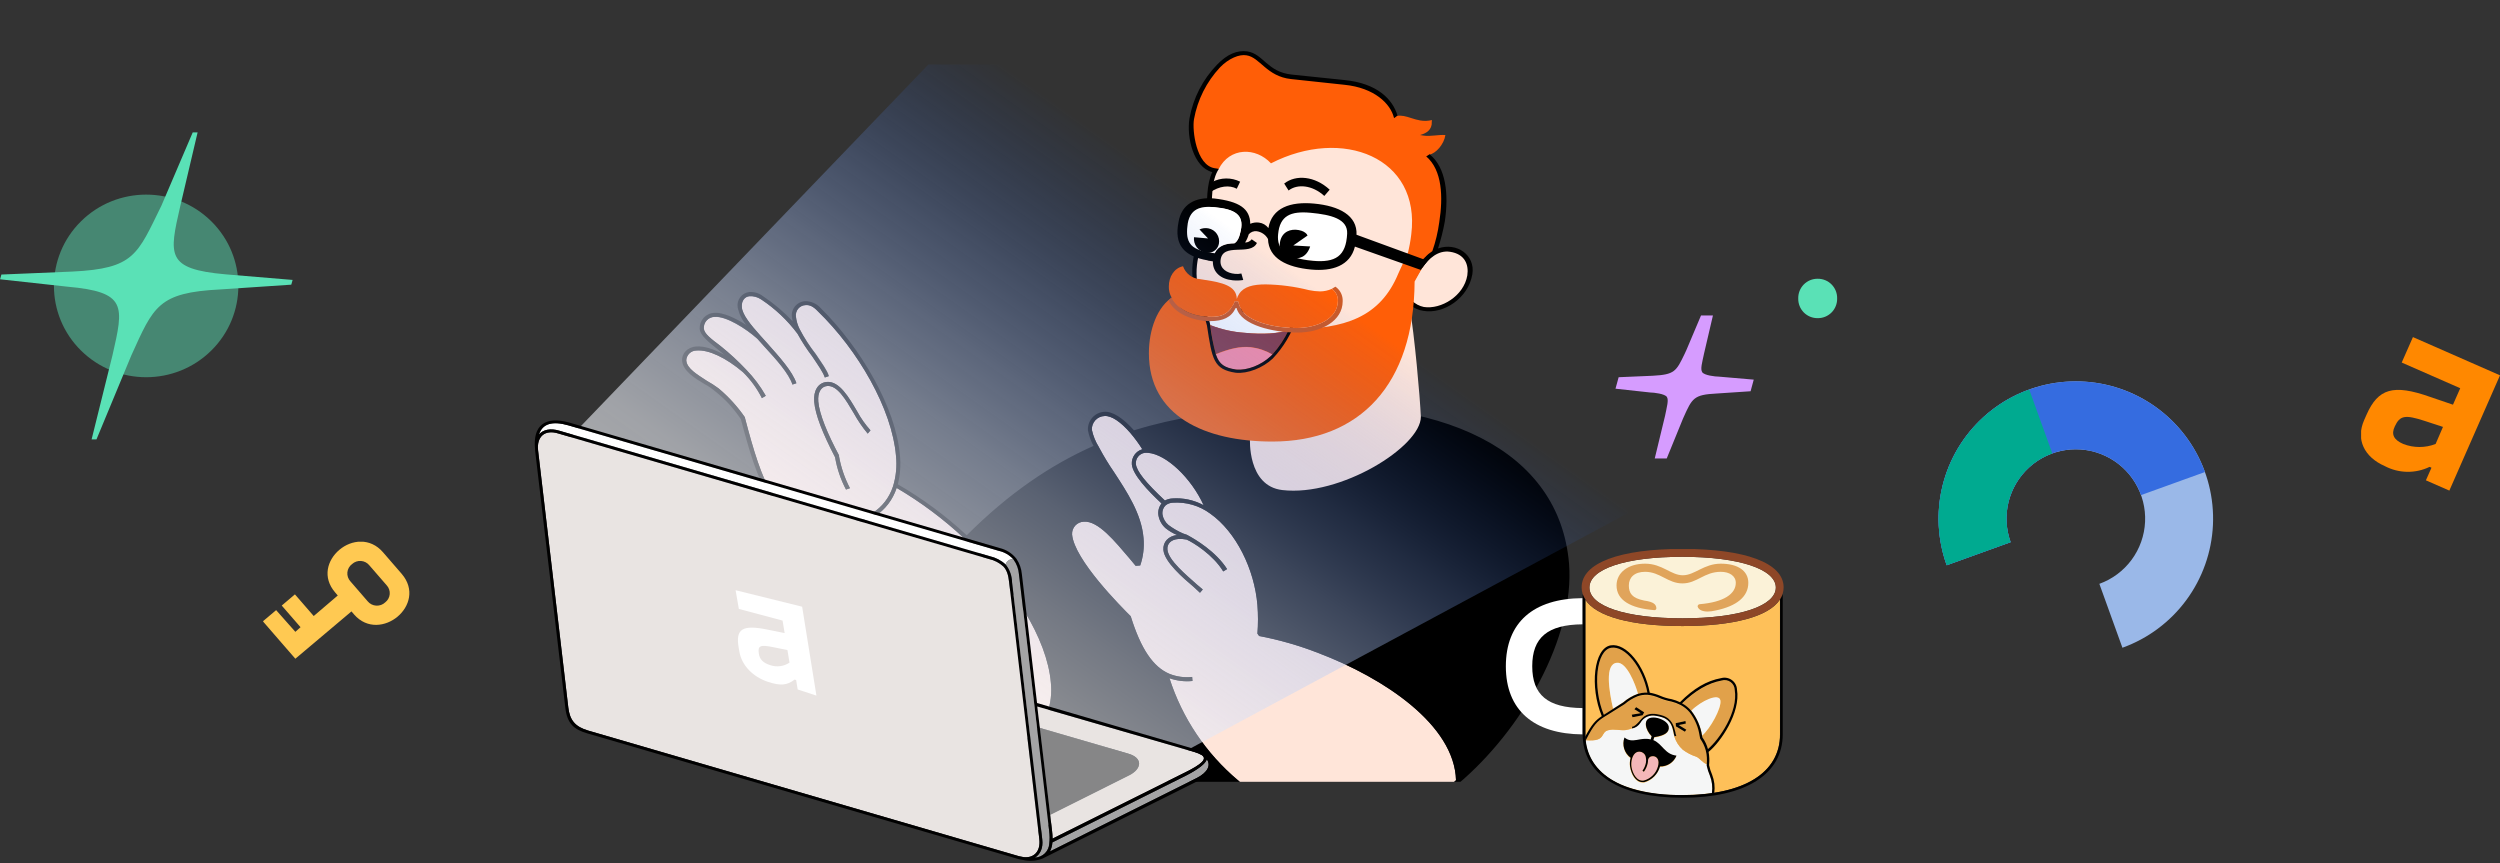 <svg width="582" height="201" viewBox="0 0 582 201" fill="none" xmlns="http://www.w3.org/2000/svg">
<rect x="0" y="0" width="582" height="201" fill="#333333" stroke="none"/>
<g clip-path="url(#clip0_204_4565)">
<g clip-path="url(#clip1_204_4565)">
<path d="M272.249 157.88C273.966 158.498 275.799 158.719 277.613 158.527L277.537 157.591C275.736 157.785 273.915 157.534 272.232 156.859C268.461 155.26 265.614 151.107 263.233 143.458C261.038 141.271 250.073 130.303 249.581 124.407C249.562 124.033 249.617 123.659 249.743 123.306C249.87 122.954 250.065 122.63 250.317 122.354C250.57 122.079 250.875 121.856 251.214 121.7C251.553 121.544 251.92 121.458 252.293 121.446C255.682 121.165 259.665 126.177 262.809 129.835L264.385 131.724L265.444 131.639C266.146 129.596 266.409 127.427 266.216 125.275C265.75 119.616 262.368 114.545 259.386 109.959C258.11 108.11 256.942 106.19 255.886 104.207L255.818 104.079C255.045 102.846 254.492 101.487 254.182 100.063C254.163 99.658 254.224 99.254 254.361 98.873C254.498 98.491 254.709 98.141 254.982 97.842C255.254 97.543 255.583 97.301 255.949 97.13C256.315 96.96 256.711 96.863 257.114 96.847C258.725 96.711 260.928 98.217 263.165 100.821C264.176 102.005 265.099 103.262 265.927 104.581C265.184 104.797 264.537 105.262 264.093 105.898C263.649 106.534 263.435 107.303 263.487 108.079C263.69 110.512 267.224 114.23 270.402 117.2C270.103 117.579 269.884 118.015 269.759 118.482C269.634 118.948 269.604 119.436 269.673 119.914C269.86 121.104 270.461 122.189 271.368 122.977C272.178 123.621 273.073 124.148 274.029 124.543C272.02 124.79 270.69 126.185 270.842 128.015C271.08 130.839 275.529 134.626 277.952 136.685L279.359 137.995L280.011 137.23L278.605 136.038C276.181 133.86 271.986 130.414 271.783 127.938C271.673 126.636 272.537 125.615 274.325 125.47C274.97 125.436 275.616 125.482 276.249 125.607C277.825 126.313 282.418 129.138 284.774 133.026L285.672 132.482C283.07 128.372 278.232 125.539 276.63 124.671L276.257 124.466C276.012 124.373 275.647 124.288 275.41 124.186C274.208 123.66 273.071 122.998 272.02 122.212C271.297 121.604 270.808 120.761 270.639 119.829C270.572 119.424 270.607 119.01 270.74 118.622C270.873 118.234 271.101 117.886 271.402 117.608C271.861 117.249 272.421 117.044 273.003 117.021C276.131 116.8 279.234 117.705 281.757 119.574C287.774 123.828 292.036 132.507 292.731 140.846C292.904 143.06 292.904 145.285 292.731 147.5L293.129 148.053C297.827 148.951 302.433 150.279 306.891 152.018C322.271 157.855 338.609 168.772 338.957 181.637C331.949 187.593 324.288 191.567 317.068 192.171C307.747 192.954 297.061 189.091 288.206 181.654C280.76 175.399 275.228 167.157 272.249 157.88Z" fill="#FFE5D9"/>
<path d="M264.428 107.976C264.389 107.373 264.576 106.777 264.952 106.304C265.328 105.832 265.867 105.518 266.461 105.424C266.743 105.395 267.027 105.395 267.309 105.424C271.546 105.807 277.308 111.261 280.206 117.617C277.965 116.401 275.425 115.855 272.885 116.043C272.292 116.078 271.714 116.24 271.19 116.519C266.75 112.375 264.563 109.678 264.428 107.976Z" fill="#FFE5D9"/>
<path d="M194.229 123.096C201.915 122.458 206.872 119.157 208.745 113.575C214.375 116.878 219.624 120.796 224.396 125.258C235.768 135.843 243.785 148.674 244.641 158.91C244.897 161.32 244.608 163.758 243.793 166.04C241.794 171.299 236.557 174.438 228.362 175.128C209.635 176.693 199.491 153.192 190.517 123.122C191.753 123.215 192.994 123.206 194.229 123.096Z" fill="#FFE5D9"/>
<path d="M192.491 88.917C195.423 88.67 197.635 92.525 199.567 95.809C200.419 97.385 201.454 98.853 202.652 100.182L202.008 100.948C200.784 99.481 199.703 97.9 198.779 96.226C196.847 92.95 194.915 89.666 192.568 89.861C191.161 89.981 190.322 91.35 190.5 93.478C190.746 96.43 192.661 101.016 195.33 106.02V106.258C195.794 108.839 196.652 111.333 197.872 113.652L196.949 113.967C195.708 111.614 194.85 109.078 194.407 106.453C191.449 100.761 189.797 96.507 189.551 93.554C189.314 90.959 190.458 89.079 192.491 88.917ZM159.782 83.931C159.934 85.82 162.324 87.164 164.553 88.645C165.506 89.178 166.424 89.775 167.298 90.431C169.632 92.386 171.69 94.65 173.416 97.162V97.281C177.425 112.597 180.687 121.182 190.288 122.152C191.582 122.271 192.884 122.271 194.178 122.152C201.44 121.548 206.118 118.519 207.872 113.269C208.595 110.955 208.834 108.516 208.575 106.105C207.677 95.247 199.796 81.531 190.407 72.461C189.373 71.355 188.509 70.955 187.568 71.031C187.238 71.041 186.913 71.121 186.615 71.266C186.317 71.41 186.053 71.615 185.84 71.869C185.626 72.123 185.468 72.419 185.376 72.738C185.284 73.056 185.26 73.391 185.305 73.72C185.421 74.718 185.707 75.688 186.153 76.588C187.238 78.653 188.509 80.616 189.949 82.45C191.305 84.475 192.636 86.271 192.983 87.555L192.059 87.87C191.72 86.705 190.517 85.028 189.17 83.003C187.884 81.315 186.723 79.535 185.695 77.677C183.321 74.539 180.426 71.837 177.137 69.687C176.347 69.166 175.411 68.912 174.467 68.964C173.298 69.057 172.552 70.079 172.671 71.516C172.815 73.218 174.704 75.575 177.009 78.162L178.704 80.042C181.45 83.139 184.45 86.449 185.382 89.223L184.467 89.538C183.619 86.985 180.797 83.786 177.933 80.697L176.315 78.885C173.628 76.503 169.052 73.601 166.366 73.78C166.019 73.779 165.675 73.85 165.357 73.988C165.038 74.125 164.75 74.327 164.512 74.581C164.274 74.834 164.09 75.134 163.972 75.462C163.853 75.789 163.803 76.138 163.824 76.486C163.917 77.668 165.442 78.843 167.713 80.553C169.846 82.262 171.856 84.118 173.73 86.109C175.488 87.922 177.008 89.952 178.255 92.15L177.357 92.695C176.23 90.451 174.741 88.41 172.95 86.654C169.035 83.301 164.968 81.353 162.154 81.599C161.53 81.597 160.929 81.839 160.48 82.274C160.03 82.71 159.768 83.304 159.748 83.931H159.782Z" fill="#FFE5D9"/>
<path d="M192.491 88.917C195.424 88.67 197.635 92.525 199.567 95.809C200.419 97.385 201.454 98.853 202.652 100.182L202.008 100.948C200.784 99.481 199.703 97.9 198.779 96.226C196.847 92.95 194.915 89.666 192.568 89.861C191.161 89.98 190.322 91.35 190.5 93.478C190.746 96.43 192.661 101.016 195.33 106.019V106.258C195.794 108.839 196.652 111.333 197.873 113.652L196.949 113.967C195.708 111.614 194.85 109.078 194.407 106.453C191.449 100.761 189.797 96.507 189.551 93.554C189.314 90.959 190.458 89.078 192.491 88.917Z" fill="black"/>
<path d="M162.154 81.599C164.968 81.361 169.035 83.301 172.984 86.636C174.774 88.391 176.261 90.433 177.382 92.678L178.289 92.133C177.04 89.936 175.519 87.906 173.764 86.092C171.89 84.101 169.879 82.245 167.747 80.536C165.476 78.834 163.951 77.651 163.858 76.468C163.837 76.121 163.887 75.772 164.006 75.445C164.124 75.117 164.308 74.817 164.546 74.564C164.784 74.31 165.072 74.108 165.39 73.971C165.709 73.833 166.053 73.762 166.4 73.763C169.078 73.541 173.662 76.443 176.348 78.868C176.874 79.472 177.425 80.076 177.967 80.68C180.823 83.769 183.695 86.968 184.5 89.521L185.416 89.206C184.484 86.432 181.484 83.122 178.738 80.025L177.043 78.145C174.747 75.592 172.806 73.218 172.713 71.499C172.594 70.087 173.332 69.074 174.51 68.947C175.453 68.895 176.389 69.149 177.179 69.67C180.443 71.844 183.31 74.567 185.653 77.719C186.675 79.567 187.827 81.338 189.102 83.02C190.449 85.045 191.644 86.722 191.992 87.887L192.907 87.572C192.568 86.296 191.212 84.501 189.881 82.467C188.449 80.625 187.189 78.654 186.119 76.579C185.672 75.68 185.386 74.71 185.272 73.712C185.226 73.383 185.25 73.048 185.342 72.729C185.434 72.41 185.592 72.114 185.806 71.861C186.019 71.607 186.283 71.401 186.581 71.257C186.879 71.113 187.204 71.033 187.534 71.023C188.475 70.946 189.331 71.346 190.373 72.452C199.771 81.531 207.652 95.213 208.592 106.104C208.847 108.516 208.608 110.954 207.889 113.269C206.135 118.519 201.449 121.548 194.195 122.152C192.901 122.271 191.599 122.271 190.305 122.152C180.704 121.182 177.442 112.58 173.433 97.281V97.162C171.703 94.654 169.645 92.39 167.315 90.431C166.428 89.772 165.497 89.175 164.527 88.644C162.282 87.164 159.917 85.82 159.765 83.931C159.785 83.307 160.045 82.715 160.49 82.28C160.936 81.845 161.533 81.601 162.154 81.599ZM190.509 123.131C191.747 123.232 192.991 123.232 194.229 123.131C201.915 122.492 206.872 119.182 208.745 113.609C214.373 116.912 219.621 120.827 224.396 125.283C235.768 135.868 243.785 148.708 244.641 158.944C244.897 161.354 244.608 163.792 243.793 166.074C241.793 171.333 236.557 174.472 228.362 175.162C209.626 176.693 199.483 153.192 190.509 123.122V123.131ZM272.249 157.889C273.966 158.506 275.8 158.727 277.613 158.536L277.537 157.591C275.736 157.792 273.914 157.543 272.232 156.868C268.461 155.268 265.614 151.116 263.233 143.466C261.038 141.28 250.073 130.312 249.581 124.415C249.562 124.041 249.617 123.667 249.743 123.315C249.87 122.962 250.065 122.639 250.318 122.363C250.57 122.087 250.875 121.865 251.214 121.709C251.553 121.553 251.92 121.466 252.293 121.454C255.682 121.173 259.665 126.185 262.809 129.844L264.385 131.733L265.445 131.639C266.147 129.599 266.41 127.433 266.216 125.283C265.75 119.616 262.368 114.554 259.386 109.967C258.11 108.119 256.942 106.198 255.886 104.216L255.826 104.088C255.047 102.858 254.493 101.498 254.191 100.072C254.169 99.667 254.228 99.262 254.364 98.88C254.5 98.499 254.71 98.148 254.982 97.849C255.254 97.549 255.583 97.307 255.949 97.137C256.315 96.966 256.711 96.871 257.115 96.855C258.725 96.719 260.928 98.225 263.165 100.821C264.177 102.007 265.1 103.267 265.928 104.59C265.186 104.805 264.54 105.269 264.096 105.903C263.652 106.537 263.437 107.305 263.487 108.078C263.69 110.512 267.224 114.239 270.402 117.208C270.104 117.586 269.885 118.021 269.76 118.486C269.635 118.951 269.605 119.437 269.673 119.914C269.859 121.107 270.459 122.195 271.368 122.986C272.175 123.63 273.068 124.157 274.02 124.551C272.012 124.79 270.681 126.185 270.834 128.015C271.071 130.848 275.529 134.634 277.944 136.693L279.35 137.995L280.003 137.23L278.596 136.047C276.173 133.869 271.978 130.423 271.775 127.946C271.664 126.645 272.529 125.624 274.317 125.479C274.961 125.444 275.607 125.49 276.24 125.615C277.817 126.321 282.41 129.146 284.765 133.035L285.664 132.482C283.062 128.38 278.223 125.547 276.622 124.679L276.249 124.483C276.003 124.381 275.639 124.296 275.402 124.194C274.198 123.672 273.061 123.01 272.012 122.22C271.289 121.616 270.8 120.775 270.631 119.846C270.566 119.44 270.601 119.024 270.734 118.636C270.867 118.247 271.094 117.897 271.393 117.617C271.855 117.261 272.414 117.056 272.995 117.03C276.125 116.81 279.231 117.714 281.757 119.582C287.765 123.837 292.036 132.516 292.722 140.854C292.896 143.069 292.896 145.294 292.722 147.508L293.121 148.07C297.822 148.958 302.432 150.279 306.891 152.018C322.271 157.863 338.609 168.78 338.957 181.645C331.949 187.601 324.288 191.567 317.068 192.171C307.747 192.953 297.061 189.09 288.206 181.654C280.76 175.399 275.228 167.157 272.249 157.88V157.889ZM264.428 107.976C264.389 107.373 264.576 106.777 264.952 106.304C265.328 105.832 265.866 105.518 266.461 105.424C266.743 105.395 267.027 105.395 267.309 105.424C271.546 105.807 277.308 111.261 280.206 117.617C277.965 116.401 275.425 115.855 272.885 116.043C272.293 116.081 271.715 116.243 271.19 116.519C266.75 112.375 264.563 109.678 264.428 107.976ZM158.799 84.007C159.002 86.373 161.739 88.04 163.985 89.393C164.924 89.9 165.807 90.505 166.62 91.197C168.896 93.007 170.872 95.166 172.476 97.596C176.391 112.563 179.823 121.641 189.466 123.003C198.466 153.286 208.906 177.697 228.447 176.064C236.989 175.357 242.548 171.996 244.683 166.398L272.588 182.198H287.511C296.68 189.984 307.637 193.915 317.17 193.115C324.475 192.503 332.195 188.546 339.279 182.624C354.43 169.946 366.616 148.291 365.277 131.248C363.108 105.058 336.304 91.384 294.358 94.89C283.587 95.792 273.546 97.204 263.987 100.182C261.487 97.34 258.953 95.707 257.055 95.868C255.994 95.936 255.002 96.421 254.293 97.217C253.585 98.013 253.216 99.056 253.267 100.123C253.498 101.413 253.936 102.657 254.564 103.807C244.564 108.266 234.946 114.749 225.057 124.611C220.17 120.066 214.789 116.087 209.016 112.75C209.569 110.558 209.735 108.286 209.507 106.036C208.592 94.975 200.457 81.021 191.042 71.712C190.594 71.21 190.046 70.808 189.432 70.532C188.819 70.256 188.155 70.113 187.483 70.112C187.029 70.13 186.584 70.242 186.175 70.442C185.766 70.642 185.403 70.925 185.109 71.273C184.815 71.621 184.597 72.026 184.467 72.464C184.337 72.901 184.3 73.361 184.356 73.814C184.389 74.137 184.443 74.459 184.517 74.775C182.426 72.567 180.095 70.6 177.569 68.913C176.659 68.222 175.528 67.892 174.391 67.985C173.982 68.037 173.587 68.171 173.23 68.379C172.874 68.587 172.562 68.864 172.314 69.195C172.066 69.526 171.886 69.903 171.786 70.305C171.686 70.706 171.667 71.124 171.73 71.533C172.032 73.05 172.714 74.465 173.713 75.643C171.171 74.018 168.239 72.665 166.273 72.827C165.806 72.847 165.349 72.96 164.926 73.159C164.503 73.358 164.123 73.638 163.808 73.984C163.493 74.33 163.25 74.735 163.091 75.176C162.932 75.617 162.862 76.085 162.883 76.553C163.01 78.085 164.908 79.591 167.061 81.31C167.595 81.735 168.12 82.161 168.654 82.612C166.188 81.25 163.866 80.51 162.044 80.663C160.078 80.816 158.655 82.237 158.799 84.007Z" fill="black"/>
<path d="M330.779 97.026C330.779 103.986 312.018 115.668 298.519 114.086C290.341 113.124 290.994 102.105 290.994 102.105L328.118 71.031C329.339 78.357 330.559 92.252 330.779 97.026Z" fill="#FFE5D9"/>
<path d="M278.079 65.262C277.605 60.77 279.054 55.23 280.96 51.376C281.808 36.222 286.18 35.328 288.223 34.911C289.617 34.656 291.052 34.756 292.398 35.202C293.744 35.648 294.957 36.426 295.926 37.464C298.627 36.047 301.51 35.01 304.493 34.384C316.221 32.002 326.991 36.937 329.068 46.951C329.531 49.351 329.531 51.818 329.068 54.218C327.186 66.343 322.06 73.652 312.213 76.8C293.477 82.816 286.799 71.099 278.079 65.262Z" fill="#FFE5D9"/>
<path d="M334.372 58.983C335.362 58.43 336.502 58.206 337.626 58.344C338.299 58.418 338.949 58.631 339.535 58.969C340.122 59.307 340.633 59.764 341.035 60.309C341.438 60.855 341.724 61.478 341.875 62.14C342.026 62.802 342.04 63.489 341.914 64.156C341.143 68.972 335.482 72.333 331.457 71.686C330.379 71.45 329.406 70.868 328.686 70.027C328.686 69.814 328.763 69.593 328.796 69.38C328.983 68.172 329 66.904 329.101 65.509L331.034 62.395C332.313 60.787 333.271 59.578 334.372 58.983Z" fill="#FFE5D9"/>
<path d="M335.381 51.589C335.14 53.986 334.549 56.334 333.627 58.558C333.019 58.883 332.465 59.299 331.983 59.791L327.695 59.136C328.079 57.64 328.362 56.119 328.542 54.584C330.805 36.639 312.509 29.475 295.883 38.026C292.367 34.231 286.274 34.239 283.706 39.362L282.511 39.592C278.325 38.919 277.113 30.623 277.545 27.934C278.32 23.3 280.402 18.986 283.545 15.503C285.528 13.418 288.46 12.219 290.18 12.5C293.282 12.993 294.824 17.341 300.502 17.962L313.526 19.417C320.526 20.192 323.89 23.952 324.695 27.373L325.085 26.948C325.65 26.893 326.22 26.913 326.78 27.007C327.873 27.186 329.237 27.815 330.618 28.037C331.524 28.204 332.455 28.172 333.347 27.943C333.279 28.343 333.347 28.59 333.296 28.99C333.017 30.691 331.474 31.168 330.601 31.44L331.406 31.568C333.017 31.823 334.864 31.304 336.491 31.44C336.135 33.678 334.271 35.694 332.754 36.009L332.313 36.503C336.948 39.906 335.771 45.803 335.381 51.589Z" fill="#FF5E07"/>
<path d="M298.959 42.731L299.985 44.348C302.01 42.757 305.518 43.063 308.298 45.616L309.552 44.161C306.12 40.987 301.696 40.578 298.959 42.731Z" fill="black"/>
<path d="M282.181 42.374C282.113 42.587 282.045 42.833 281.977 43.123C281.91 43.412 281.85 43.633 281.808 43.888C281.766 44.144 281.732 44.501 281.706 44.79C283.816 43.293 286.231 43.012 287.918 43.939L288.706 42.297C287.69 41.791 286.568 41.534 285.434 41.547C284.3 41.56 283.185 41.844 282.181 42.374Z" fill="black"/>
<path d="M331.466 71.465C335.474 72.086 340.787 68.913 341.592 64.105C341.965 61.595 341.016 59.136 337.584 58.617C334.83 58.183 332.584 60.183 331.042 62.378L330.245 61.765C331.063 60.445 332.156 59.319 333.449 58.464C334.211 56.278 334.751 54.02 335.059 51.725C335.965 45.905 335.788 39.642 332.025 36.409L332.813 35.916C336.66 39.004 337.287 45.275 336.355 51.555C335.968 53.684 335.439 55.785 334.771 57.843C339.109 56.303 343.507 59.383 342.762 63.85C341.813 69.457 336.033 73.21 331.322 72.359C330.267 72.209 329.272 71.777 328.441 71.108L328.644 69.959C329.422 70.722 330.401 71.244 331.466 71.465Z" fill="black"/>
<path d="M282.215 40.068C277.825 38.953 276.181 31.916 276.918 27.517C277.777 22.815 280.01 18.476 283.333 15.052C285.706 12.576 288.07 11.649 290.35 11.963C294.121 12.525 294.994 16.771 300.764 17.366L313.001 18.634C320.687 19.391 324.237 23.161 325.339 26.913L324.534 27.5C323.737 24.097 319.907 20.438 313.001 19.74L300.536 18.404C294.866 17.783 293.333 13.359 290.206 12.882C288.511 12.567 286.028 13.614 284.02 15.682C280.885 19.034 278.781 23.223 277.961 27.747C277.503 30.385 278.503 38.468 282.749 39.157L283.715 39.31V39.37C282.02 41.923 282.071 46.084 282.113 51.112C280.418 55.213 277.876 60.225 278.723 65.73L277.749 65.484C276.842 60.08 279.317 54.669 281.003 51.019C280.927 46.713 280.893 42.884 282.215 40.068Z" fill="black"/>
<path d="M331.203 62.14L329.322 65.543C329.186 89.436 316.611 102.795 296.188 102.795C280.435 102.795 267.461 96.838 267.461 82.22C267.461 76.885 269.343 71.287 273.232 69.006C275.054 76.034 290.612 76.622 300.595 76.622C312.984 76.622 321.348 73.89 325.559 63.603L327.661 59.017L332.296 58.336L331.203 62.14Z" fill="#FF5E07"/>
<path d="M298.62 74.384C299.415 74.463 300.215 74.463 301.01 74.384C300.745 75.104 300.448 75.819 300.12 76.528L300.027 76.724C297.909 77.694 293.807 77.855 289.858 77.498C287.072 77.319 284.331 76.707 281.732 75.686V75.532C281.436 74.316 280.925 73.163 280.223 72.129C281.697 71.73 283.235 71.629 284.748 71.831C285.596 71.908 286.443 71.448 287.375 71.491C287.505 71.479 287.635 71.479 287.765 71.491C287.833 71.507 287.899 71.533 287.96 71.567C288.469 71.823 288.96 72.546 289.528 72.682C292.516 73.46 295.554 74.028 298.62 74.384Z" fill="white"/>
<path d="M300.027 76.749C299.05 78.845 297.765 80.781 296.214 82.493C294.651 81.585 292.921 81.006 291.129 80.791C288.587 80.561 286.121 81.191 283.037 82.407C282.451 80.197 282.023 77.948 281.757 75.677C284.357 76.695 287.098 77.304 289.884 77.481C293.807 77.889 297.909 77.728 300.027 76.749Z" fill="#873C49"/>
<path d="M291.138 80.834C292.93 81.049 294.66 81.628 296.222 82.535L296.078 82.688L295.815 82.944C293.629 85.011 290.358 86.296 287.808 86.058C285.07 85.666 283.876 84.867 283.113 82.654C283.113 82.595 283.071 82.535 283.054 82.476C286.13 81.233 288.63 80.604 291.138 80.834Z" fill="#FE8EA5"/>
<path d="M279.486 71.542C281.203 70.978 283.026 70.815 284.816 71.066C285.663 71.151 286.511 71.278 287.358 71.448C286.426 71.448 285.545 71.874 284.731 71.797C283.218 71.595 281.68 71.696 280.206 72.095C280.906 73.131 281.417 74.283 281.715 75.499V75.643C281.994 77.941 282.439 80.216 283.045 82.45C283.045 82.51 283.045 82.569 283.104 82.629C283.867 84.824 285.062 85.615 287.799 86.032C290.341 86.271 293.621 84.986 295.807 82.918L296.07 82.663L296.214 82.51C297.765 80.798 299.05 78.862 300.027 76.766C300.063 76.704 300.094 76.638 300.12 76.571C300.441 75.872 300.724 75.156 300.968 74.427C300.176 74.507 299.378 74.507 298.586 74.427C295.52 74.071 292.482 73.502 289.494 72.725C288.926 72.589 288.435 71.874 287.926 71.61C288.485 71.729 289.062 71.857 289.663 72.001C292.617 72.778 295.621 73.347 298.654 73.703C299.563 73.847 300.491 73.823 301.391 73.635L301.874 74.103C300.724 77.595 298.823 80.79 296.307 83.463C293.951 85.675 290.434 87.037 287.706 86.781C282.486 86.007 282.181 83.65 280.986 75.813C280.716 74.485 280.135 73.239 279.291 72.18L279.486 71.542Z" fill="black"/>
<path d="M305.069 49.487C309.976 49.938 313.772 50.95 313.619 54.337C313.374 59.621 310.882 61.144 305.654 60.676C299.298 60.089 297.18 58.047 297.544 54.465C297.951 50.117 300.485 49.061 305.069 49.487Z" fill="white"/>
<path d="M280.698 58.626C276.707 57.885 275.927 55.826 276.529 51.963C277.139 48.849 279.173 47.938 282.706 48.262C287.613 48.721 289.596 50.083 288.867 53.631C288.562 55.154 288.147 56.184 287.367 56.66C285.265 56.66 283.579 57.273 282.774 58.966L280.698 58.626ZM305.654 60.719C299.298 60.132 297.18 58.09 297.544 54.507C297.943 50.193 300.485 49.104 305.069 49.53C309.976 49.981 313.772 50.993 313.619 54.38C313.374 59.664 310.882 61.187 305.654 60.719ZM281.164 60.659L282.359 60.846C282.291 63.348 284.164 64.99 286.986 65.254C287.799 65.333 288.619 65.31 289.426 65.186L288.994 63.671C288.513 63.776 288.018 63.805 287.528 63.756C285.596 63.578 283.986 62.548 284.138 60.642C284.545 56.252 291.112 59.74 292.612 56.558L291.392 55.707C291.213 55.944 290.981 56.136 290.715 56.266C290.448 56.396 290.155 56.461 289.858 56.456C290.231 55.865 290.517 55.223 290.706 54.55C290.931 54.288 291.216 54.086 291.536 53.96C291.856 53.834 292.203 53.788 292.545 53.827C293.096 53.9 293.622 54.102 294.081 54.417C294.541 54.731 294.92 55.15 295.188 55.639C295.341 60.208 299.629 62.233 305.256 62.752C310.086 63.203 314.323 61.901 315.424 57.409L330.754 62.837L332.322 60.702L315.797 54.652C316.009 50.176 311.772 47.938 305.917 47.394C300.408 46.883 296.112 48.355 295.282 53.095C295.021 52.744 294.692 52.449 294.315 52.23C293.938 52.011 293.52 51.87 293.087 51.819C292.399 51.727 291.699 51.824 291.062 52.099C290.994 48.611 288.613 46.892 282.655 46.203C278.232 45.794 275.029 47.573 274.359 51.708C273.308 56.924 275.537 59.655 281.164 60.617V60.659Z" fill="black"/>
<path d="M282.715 48.219C287.613 48.679 289.604 50.04 288.867 53.588C288.562 55.111 288.146 56.141 287.367 56.617C285.265 56.617 283.579 57.23 282.774 58.923L280.698 58.583C276.706 57.843 275.927 55.783 276.529 51.921C277.139 48.806 279.172 47.896 282.715 48.219Z" fill="white"/>
<path d="M280.621 58.821C279.809 58.666 279.085 58.209 278.592 57.543C278.099 56.876 277.874 56.048 277.961 55.222L281.232 55.511L279.24 53.418C279.888 53.115 280.615 53.026 281.316 53.163C281.714 53.236 282.093 53.388 282.431 53.61C282.77 53.832 283.061 54.119 283.288 54.454C283.515 54.79 283.673 55.168 283.754 55.565C283.834 55.963 283.835 56.373 283.757 56.771C283.687 57.113 283.551 57.438 283.355 57.728C283.159 58.017 282.908 58.264 282.616 58.455C282.325 58.645 281.998 58.776 281.656 58.839C281.313 58.902 280.962 58.896 280.621 58.821Z" fill="black"/>
<path d="M304.4 54.831L301.078 57.145L305.01 57.375C304.162 59.927 302.391 60.395 300.536 60.046C300.119 59.982 299.72 59.832 299.363 59.607C299.006 59.381 298.699 59.085 298.461 58.736C298.223 58.386 298.058 57.992 297.978 57.576C297.897 57.161 297.903 56.733 297.993 56.32C298.459 53.852 300.536 53.214 302.357 53.563C302.58 53.598 302.798 53.655 303.01 53.733C303.316 53.83 303.603 53.98 303.857 54.175C304.1 54.334 304.288 54.562 304.4 54.831Z" fill="black"/>
<path d="M272.749 69.27C274.181 72.197 277.935 73.763 281.96 73.763C284.291 73.763 285.655 73.176 286.824 71.423C287.088 71.015 287.304 70.578 287.469 70.121L288.248 70.181C288.374 70.748 288.571 71.296 288.833 71.814C290.392 74.937 296.807 76.367 301.739 76.367C306.535 76.367 311.459 74.282 311.459 69.985C311.476 69.445 311.354 68.91 311.105 68.431C310.855 67.953 310.487 67.547 310.035 67.254L310.882 66.734C311.432 67.109 311.876 67.618 312.173 68.214C312.469 68.81 312.609 69.472 312.577 70.138C312.577 74.69 307.645 77.421 302.069 77.421C296.493 77.421 288.909 75.72 287.867 71.695H287.672C286.638 73.907 284.689 74.758 281.74 74.758C277.85 74.758 273.503 73.116 272.012 69.925L272.275 69.696L272.749 69.27Z" fill="#CC5A27"/>
<path d="M311.459 69.985C311.459 74.281 306.535 76.366 301.739 76.366C296.807 76.366 290.392 74.937 288.833 71.814C288.571 71.296 288.374 70.747 288.248 70.18L287.469 70.121C287.308 70.579 287.091 71.017 286.825 71.423C285.655 73.175 284.282 73.763 281.96 73.763C277.935 73.763 274.181 72.197 272.749 69.27C272.295 68.48 272.072 67.578 272.105 66.666C272.105 64.454 273.334 62.412 275.41 61.978C275.695 62.805 276.215 63.529 276.907 64.062C277.598 64.594 278.43 64.911 279.3 64.973C283.003 65.543 286.85 66.019 287.731 68.462C287.863 68.824 287.929 69.207 287.926 69.593C288.047 69.177 288.23 68.781 288.469 68.419C289.57 66.717 291.748 66.207 294.604 66.207C298.016 66.259 301.412 66.707 304.722 67.543C305.572 67.721 306.438 67.821 307.306 67.84C308.246 67.835 309.175 67.635 310.035 67.253C310.487 67.547 310.855 67.952 311.105 68.431C311.354 68.909 311.476 69.445 311.459 69.985Z" fill="#FF5E07"/>
<path d="M332.237 60.234L331.195 61.025L330.889 60.761L331.889 59.757L332.237 60.234Z" fill="black"/>
</g>
</g>
<path style="mix-blend-mode:overlay" opacity="0.61" d="M379 119.437V15H216.142L128 106.723L226.539 186.238L236.545 196.057L379 119.437Z" fill="url(#paint0_linear_204_4565)"/>
<g clip-path="url(#clip2_204_4565)">
<path d="M130.012 100.928L230.256 130.144C231.493 130.42 232.634 131.009 233.566 131.85C234.37 132.684 234.747 133.824 234.924 135.538L241.961 195.416C242.259 198.177 240.74 199.797 238.314 199.545C237.969 199.49 237.599 199.411 237.214 199.325L136.961 170.086C133.828 169.174 132.639 167.593 132.302 164.683L125.264 104.829C124.919 101.597 126.879 99.93 130.012 100.928Z" fill="#E9E4E2"/>
<path d="M234.096 131.402C233.068 130.455 231.801 129.793 230.425 129.483L130.181 100.26C128.132 99.639 126.437 100.008 125.465 101.157C126.269 98.64 128.558 97.94 132.302 99.018L232.546 128.241C233.821 128.526 234.974 129.191 235.848 130.144C235.454 130.129 235.066 130.245 234.747 130.473C234.429 130.702 234.2 131.029 234.096 131.402Z" fill="white"/>
<path d="M242.636 195.416L235.599 135.562C235.58 134.122 235.099 132.725 234.225 131.567L234.088 131.418C234.195 131.045 234.426 130.718 234.745 130.49C235.064 130.262 235.453 130.145 235.848 130.159L235.952 130.285C236.675 131.277 237.109 132.444 237.205 133.659L240.724 163.543L244.251 193.49C244.375 194.448 244.375 195.417 244.251 196.376C244.214 197.234 243.849 198.047 243.228 198.654C242.608 199.261 241.777 199.618 240.901 199.655C242.186 198.892 242.877 197.398 242.636 195.416Z" fill="#A4A4A5"/>
<path d="M275.799 179.877L245.038 195.22C245.037 194.644 244.999 194.069 244.926 193.497L244.484 189.683L262.905 180.474C265.878 178.98 266.119 176.409 262.568 175.418L242.106 169.464L241.512 164.486L278.089 175.079C278.7 175.253 279.285 175.501 279.832 175.819C281.053 176.7 279.784 177.895 275.799 179.877Z" fill="#E9E4E2"/>
<path d="M262.905 180.475L244.484 189.691L242.074 169.457L262.536 175.41C266.127 176.393 265.878 178.965 262.905 180.475Z" fill="#868687"/>
<path d="M276.129 180.537C279.005 179.051 280.628 177.801 280.949 176.763C281.945 178.115 281.19 179.806 278.595 181.127L244.436 198.208C244.761 197.551 244.952 196.838 244.998 196.109L276.129 180.537Z" fill="#A4A4A5"/>
<path d="M130.012 100.928L230.256 130.144C231.493 130.421 232.634 131.009 233.566 131.85C234.37 132.684 234.747 133.824 234.924 135.539L241.962 195.416C242.259 198.169 240.74 199.789 238.314 199.537C237.969 199.482 237.599 199.403 237.214 199.317L136.97 170.086C133.828 169.174 132.639 167.593 132.302 164.683L125.265 104.829C124.919 101.597 126.879 99.93 130.012 100.928ZM240.933 199.663C242.186 198.877 242.877 197.398 242.636 195.408L235.607 135.546C235.585 134.106 235.102 132.708 234.225 131.551C234.185 131.504 234.137 131.457 234.097 131.402C233.068 130.455 231.801 129.792 230.425 129.483L130.181 100.26C128.125 99.647 126.437 100.008 125.465 101.156C126.269 98.64 128.558 97.94 132.302 99.017L232.546 128.241C233.82 128.528 234.973 129.192 235.848 130.144L235.952 130.27C236.675 131.262 237.109 132.428 237.206 133.643L240.724 163.527L244.251 193.474C244.384 194.431 244.398 195.4 244.291 196.36C244.258 197.223 243.894 198.042 243.271 198.654C242.649 199.266 241.814 199.626 240.933 199.663ZM244.436 198.208C244.761 197.551 244.952 196.838 244.998 196.108L276.129 180.537C279.005 179.051 280.628 177.801 280.949 176.763C281.945 178.115 281.19 179.806 278.595 181.127L244.436 198.208ZM275.767 179.877L245.038 195.228C245.037 194.649 245 194.071 244.926 193.497L244.484 189.683L242.074 169.449L241.479 164.471L278.057 175.064C278.667 175.237 279.253 175.486 279.8 175.803C281.053 176.7 279.784 177.895 275.799 179.877H275.767ZM124.566 104.625C124.561 104.693 124.561 104.761 124.566 104.829L131.595 164.683C132.021 168.505 133.628 169.834 136.769 170.746L237.021 199.97C237.379 200.071 237.744 200.145 238.113 200.19C239.639 200.553 241.242 200.443 242.701 199.875L278.916 181.788C282.668 179.916 283.046 177.006 280.258 175.276C279.705 174.926 279.101 174.661 278.466 174.49C278.39 174.462 278.313 174.438 278.233 174.419L241.423 163.661L237.888 133.643C237.782 132.373 237.348 131.15 236.627 130.089C235.659 128.835 234.276 127.948 232.715 127.58L132.471 98.357C126.863 96.8 123.979 99.049 124.566 104.625Z" fill="black"/>
<path d="M172.004 141.759L182.183 144.472L182.665 147.382L178.777 146.595C172.767 145.353 171.201 146.415 171.972 150.819L172.125 151.707C172.679 154.908 175.258 157.566 178.785 158.738C181.661 159.681 183.227 159.571 184.987 158.203L185.34 158.313L185.702 160.507L190.064 161.938L186.738 141.24L171.249 137.402L172.004 141.759ZM183.798 154.255C183.153 154.693 182.411 154.975 181.633 155.079C180.856 155.183 180.064 155.105 179.323 154.853C177.652 154.326 176.841 153.492 176.656 152.155C176.375 150.276 177.001 150.032 180.199 150.701L183.316 151.338L183.798 154.255Z" fill="white"/>
</g>
<g clip-path="url(#clip3_204_4565)">
<path d="M368.433 139.246V145.343C360.255 145.405 356.705 148.433 356.705 155.096C356.705 161.76 360.255 164.777 368.433 164.839V170.967C357.017 170.885 350.561 165.292 350.561 155.117C350.561 144.941 356.913 139.329 368.433 139.246Z" fill="white"/>
<path d="M391.67 145.745C403.636 145.745 411.824 143.51 414.377 139.565V170.967C414.377 179.855 406.074 185.097 391.659 185.097C375.262 185.097 369.055 178.578 369.055 170.967V139.607C371.588 143.51 379.683 145.745 391.67 145.745Z" fill="#FEC059"/>
<path d="M391.67 129.627C404.902 129.627 413.412 132.521 413.412 136.785C413.412 141.048 404.902 143.942 391.67 143.942C378.437 143.942 370.021 141.1 370.021 136.785C370.021 132.469 378.344 129.627 391.67 129.627Z" fill="#FBF2D8"/>
<path d="M391.67 129.627C378.344 129.627 370.021 132.469 370.021 136.785C370.021 141.1 378.323 143.942 391.67 143.942C405.016 143.942 413.412 141.048 413.412 136.785C413.412 132.521 404.902 129.627 391.67 129.627ZM391.67 145.745C379.683 145.745 371.588 143.51 369.055 139.565C368.795 139.165 368.59 138.732 368.443 138.278C368.286 137.781 368.205 137.264 368.204 136.743C368.204 131.048 377.047 127.783 391.67 127.783C406.292 127.783 415.228 131.048 415.228 136.743C415.226 137.261 415.146 137.774 414.989 138.268C414.843 138.718 414.637 139.148 414.377 139.545C411.824 143.51 403.636 145.745 391.67 145.745Z" fill="#8E4727"/>
<path d="M399.36 142.13C398.765 142.276 398.156 142.355 397.544 142.367C396.443 142.367 395.468 142.037 395.208 141.224C395.201 141.156 395.208 141.087 395.227 141.022C395.247 140.957 395.279 140.896 395.323 140.844C395.366 140.791 395.42 140.747 395.48 140.715C395.541 140.683 395.607 140.664 395.675 140.657C401.363 140.183 404.092 138.237 404.092 135.683C404.092 134.066 402.608 133.118 400.605 133.118C396.734 133.118 395.063 135.817 391.669 135.817C388.276 135.817 386.48 133.118 382.973 133.118C380.492 133.118 379.195 134.447 379.195 136.29C379.195 138.134 379.963 139.236 382.734 139.802C385.079 140.132 385.505 140.75 385.598 141.512C385.613 141.583 385.61 141.657 385.589 141.727C385.569 141.796 385.531 141.86 385.48 141.912C385.429 141.964 385.365 142.002 385.295 142.024C385.226 142.046 385.151 142.051 385.079 142.037C379.579 141.605 376.33 139.71 376.33 136.29C376.33 133.355 378.956 131.223 382.973 131.223C386.989 131.223 388.992 133.922 391.763 133.922C394.534 133.922 396.641 131.223 400.605 131.223C404.57 131.223 407.008 132.881 407.008 135.683C407.008 138.865 404.372 141.1 399.36 142.13Z" fill="#E0A45B"/>
<path d="M378.489 169.937L379.921 169.577C379.467 169.773 378.983 169.895 378.489 169.937Z" fill="#FEC059"/>
<path d="M379.579 176.518C379.394 177.189 379.352 177.89 379.454 178.578C379.735 180.257 380.72 182.193 382.381 182.193H382.755C383.63 181.95 384.428 181.485 385.068 180.844C385.708 180.203 386.17 179.408 386.408 178.537C387.23 178.559 388.039 178.329 388.726 177.88C389.413 177.43 389.944 176.782 390.248 176.024C387.518 175.735 386.896 173.233 384.851 172.409L385.069 171.719C387.487 171.358 388.66 170.606 388.431 169.247C388.265 168.217 386.74 167.352 385.411 167.187C385.084 167.141 384.752 167.141 384.426 167.187C382.35 167.517 383.045 170.05 384.509 171.503L384.28 172.254C381.831 171.616 380.129 173.367 378.136 171.925C377.861 172.744 377.853 173.628 378.112 174.452C378.371 175.276 378.884 175.999 379.579 176.518ZM372.989 171.369C373.383 170.792 373.518 170.143 374.566 169.937C375.78 169.638 377.067 170.102 378.489 169.937C378.983 169.895 379.467 169.773 379.921 169.577C380.317 169.493 380.692 169.331 381.022 169.099C381.352 168.867 381.631 168.57 381.841 168.227C382.196 167.609 382.741 167.119 383.397 166.832C384.053 166.545 384.785 166.474 385.484 166.631C385.937 166.702 386.385 166.806 386.823 166.94C388.899 167.558 389.283 169.226 389.552 170.483C389.595 170.799 389.672 171.11 389.781 171.41C390.14 172.597 390.818 173.665 391.742 174.499C392.7 175.234 393.778 175.802 394.928 176.178C395.644 176.467 396.516 177.682 397.346 177.888C397.352 177.967 397.352 178.046 397.346 178.125V178.197C397.514 178.98 397.757 179.746 398.073 180.483C398.589 181.792 398.754 183.212 398.55 184.603C396.253 184.922 393.937 185.081 391.618 185.077H390.403C386.27 185.086 382.166 184.389 378.271 183.017C372.397 180.761 369.616 176.837 369.107 172.45L369.242 172.213C371.826 172.522 372.563 171.997 372.989 171.348V171.369Z" fill="#F5F6F6"/>
<path d="M375.085 150.802C378.302 150.276 382.35 155.292 383.512 161.234C383.082 161.221 382.651 161.248 382.225 161.317C381.921 161.368 381.619 161.437 381.322 161.523C380.741 159.36 378.686 154.046 376.414 154.314C373.549 154.581 374.566 160.75 375.531 165.055L374.12 165.951L373.373 166.425C370.685 159.885 371.619 151.399 375.085 150.802Z" fill="#E1A14A"/>
<path d="M376.414 154.293C378.686 154.046 380.741 159.36 381.322 161.502C380.057 161.951 378.888 162.632 377.877 163.51L375.531 165.004C374.566 160.73 373.549 154.561 376.414 154.293Z" fill="#F5F6F6"/>
<path d="M382.142 175.087C382.428 175.184 382.679 175.364 382.864 175.602C383.048 175.839 383.158 176.126 383.18 176.425C383.248 176.814 383.248 177.211 383.18 177.599C383.045 178.262 382.773 178.89 382.381 179.443L382.703 179.67C383.127 179.087 383.428 178.425 383.585 177.723C383.639 177.452 383.666 177.176 383.668 176.899C383.708 176.69 383.813 176.499 383.967 176.352C384.121 176.204 384.318 176.108 384.529 176.075C385.567 175.91 386.283 176.683 386.076 177.95C386.064 178.103 386.036 178.255 385.993 178.403C385.788 179.197 385.375 179.924 384.795 180.509C384.216 181.093 383.49 181.514 382.692 181.729C381.073 181.997 380.067 180.092 379.818 178.557C379.723 177.931 379.762 177.293 379.932 176.683C380.233 175.591 380.938 174.705 382.142 175.087Z" fill="#F4B7B9"/>
<path d="M392.469 168.444L392.365 167.846L390.102 168.351V169.103L392.178 170.339L392.521 169.875L390.746 168.784L392.469 168.444ZM380.897 164.623L380.492 165.107L381.955 166.034L379.88 166.374L380.046 166.961L382.391 166.518L382.765 165.838L380.897 164.623ZM391.742 174.541C390.818 173.707 390.14 172.639 389.781 171.451L390.175 171.317C390.061 171.041 389.987 170.749 389.957 170.452C389.677 169.196 389.293 167.27 386.844 166.559C383.419 165.529 382.402 166.94 381.478 168.052C380.949 168.608 380.44 169.165 379.797 169.216L379.869 169.618L378.437 169.978C377.015 170.102 375.729 169.628 374.514 169.978C373.476 170.174 373.331 170.823 372.937 171.4C372.542 171.976 371.774 172.574 369.18 172.357C370.965 168.866 371.723 168.042 373.508 166.93L374.348 166.425L375.594 165.642L378.167 164.015C379.057 163.25 380.067 162.635 381.156 162.192C381.514 162.068 381.882 161.975 382.256 161.914C382.681 161.844 383.113 161.82 383.543 161.842C384.475 161.941 385.386 162.184 386.242 162.563C387.151 162.949 388.102 163.233 389.075 163.408C389.795 163.589 390.491 163.852 391.151 164.19C391.98 164.592 392.726 165.144 393.351 165.817C394.552 167.388 395.347 169.227 395.665 171.173L395.79 171.801V171.863C396.394 172.707 396.84 173.653 397.108 174.654C397.359 175.709 397.432 176.798 397.326 177.878C396.495 177.672 395.624 176.446 394.908 176.168C393.768 175.806 392.698 175.255 391.742 174.541Z" fill="#E1A14A"/>
<path d="M403.843 160.668C404.684 165.725 400.294 172.141 397.616 174.427C397.348 173.458 396.913 172.541 396.329 171.719L396.236 171.297C398.135 169.71 400.802 164.88 400.512 163.129C400.221 161.379 396.008 163.202 393.714 165.508C393.128 164.82 392.426 164.238 391.638 163.789C394.752 160.812 397.678 159.072 400.833 158.485C401.179 158.385 401.543 158.366 401.898 158.428C402.252 158.49 402.588 158.632 402.878 158.843C403.169 159.054 403.407 159.328 403.574 159.644C403.742 159.961 403.834 160.311 403.843 160.668Z" fill="#E1A14A"/>
<path d="M400.512 163.078C400.802 164.829 398.135 169.659 396.236 171.245C395.907 169.134 395.038 167.141 393.714 165.457C396.008 163.15 400.221 161.193 400.512 163.078Z" fill="#F5F6F6"/>
<path d="M374.12 165.931L375.521 165.035L377.877 163.531C378.888 162.658 380.053 161.978 381.312 161.523C381.613 161.44 381.914 161.368 382.215 161.317C382.644 161.248 383.078 161.221 383.512 161.234C382.371 155.292 378.323 150.276 375.075 150.802C371.619 151.358 370.685 159.875 373.373 166.405L374.12 165.931ZM393.714 165.457C395.038 167.141 395.907 169.134 396.236 171.245L396.329 171.667C396.913 172.49 397.348 173.406 397.616 174.376C400.294 172.09 404.684 165.673 403.843 160.616C403.836 160.254 403.743 159.897 403.573 159.576C403.403 159.254 403.16 158.977 402.863 158.765C402.566 158.553 402.223 158.413 401.862 158.355C401.5 158.298 401.131 158.324 400.782 158.433C397.668 159.01 394.658 160.761 391.586 163.737C392.393 164.18 393.113 164.763 393.714 165.457ZM372.895 166.713C370.041 159.865 371.048 150.905 374.971 150.235C378.614 149.638 382.91 154.983 384.062 161.255C384.889 161.401 385.697 161.64 386.47 161.966C387.328 162.346 388.231 162.616 389.158 162.769C389.828 162.934 390.478 163.169 391.099 163.469C394.264 160.287 397.326 158.474 400.678 157.867C401.1 157.75 401.544 157.73 401.975 157.807C402.407 157.884 402.815 158.056 403.17 158.312C403.526 158.567 403.818 158.898 404.026 159.281C404.234 159.664 404.353 160.089 404.372 160.524C405.265 165.9 400.564 172.769 397.762 175.035C397.948 176.054 397.987 177.095 397.876 178.125C398.031 178.889 398.268 179.635 398.581 180.349C399.104 181.696 399.278 183.151 399.09 184.582L398.53 184.665C398.733 183.274 398.569 181.854 398.052 180.545C397.737 179.808 397.493 179.042 397.326 178.259V178.176C397.331 178.097 397.331 178.018 397.326 177.939C397.437 176.86 397.363 175.77 397.108 174.716C396.837 173.722 396.391 172.784 395.79 171.945V171.884C395.738 171.678 395.696 171.472 395.655 171.255C395.364 169.278 394.571 167.407 393.351 165.817C392.752 165.112 392.018 164.531 391.192 164.108C390.535 163.764 389.838 163.501 389.116 163.325C388.142 163.141 387.189 162.858 386.273 162.481C385.418 162.097 384.507 161.85 383.575 161.749C383.144 161.727 382.713 161.751 382.288 161.821C381.912 161.882 381.544 161.979 381.188 162.11C380.101 162.552 379.095 163.168 378.209 163.933L375.635 165.55L374.379 166.343C374.078 166.518 373.798 166.683 373.549 166.847C371.764 167.96 371.006 168.773 369.211 172.265L369.087 172.512C369.087 172.193 369.024 171.873 369.003 171.554C370.571 168.598 371.422 167.702 372.895 166.713Z" fill="black"/>
<path d="M379.807 178.547C380.056 180.082 381.063 181.987 382.682 181.719C383.479 181.504 384.205 181.083 384.785 180.498C385.365 179.914 385.778 179.187 385.982 178.393C386.023 178.244 386.055 178.092 386.076 177.939C386.283 176.673 385.526 175.88 384.519 176.055C384.308 176.09 384.112 176.188 383.96 176.338C383.808 176.487 383.706 176.68 383.668 176.889C383.663 177.166 383.632 177.442 383.575 177.713C383.417 178.414 383.117 179.077 382.692 179.659L382.371 179.433C382.763 178.88 383.035 178.252 383.17 177.589C383.242 177.201 383.242 176.803 383.17 176.415C383.148 176.114 383.039 175.826 382.854 175.586C382.67 175.347 382.419 175.166 382.132 175.066C380.938 174.705 380.222 175.591 379.921 176.673C379.752 177.283 379.713 177.921 379.807 178.547ZM384.27 172.141L384.509 171.389C383.045 169.937 382.433 167.403 384.415 167.074C384.759 167.024 385.109 167.024 385.453 167.074C386.781 167.27 388.297 168.104 388.473 169.134C388.701 170.493 387.529 171.245 385.11 171.605L384.893 172.296C386.968 173.119 387.549 175.622 390.289 175.91C389.986 176.669 389.454 177.317 388.768 177.766C388.081 178.216 387.272 178.445 386.449 178.423C386.21 179.295 385.746 180.091 385.104 180.731C384.462 181.372 383.663 181.837 382.786 182.08C382.665 182.09 382.543 182.09 382.423 182.08C380.752 182.08 379.776 180.143 379.496 178.465C379.388 177.777 379.431 177.075 379.62 176.405C378.9 175.878 378.37 175.134 378.11 174.284C377.85 173.434 377.874 172.523 378.178 171.688C380.087 173.253 381.831 171.502 384.27 172.141Z" fill="black"/>
<path d="M381.54 168.032C382.464 166.909 383.481 165.508 386.906 166.538C389.303 167.249 389.687 169.175 390.019 170.431C390.048 170.726 390.122 171.014 390.237 171.286L389.843 171.42C389.733 171.12 389.656 170.81 389.615 170.493C389.345 169.237 388.992 167.579 386.885 166.961C386.45 166.817 386.001 166.713 385.546 166.652C384.847 166.493 384.115 166.563 383.458 166.85C382.802 167.138 382.257 167.628 381.904 168.248C381.693 168.59 381.414 168.885 381.084 169.115C380.753 169.346 380.379 169.506 379.984 169.587L379.911 169.196C380.503 169.144 381.001 168.588 381.54 168.032Z" fill="black"/>
<path d="M380.036 166.971L379.869 166.374L381.966 166.034L380.492 165.107L380.897 164.623L382.765 165.838L382.391 166.518L380.036 166.971Z" fill="black"/>
<path d="M392.23 170.339L390.154 169.103L390.102 168.351L392.375 167.846L392.469 168.444L390.798 168.784L392.572 169.875L392.23 170.339Z" fill="black"/>
<path d="M369.087 139.607V170.967C369.087 178.578 375.313 185.097 391.69 185.097C406.054 185.097 414.408 179.855 414.408 170.967V139.586C414.668 139.189 414.874 138.759 415.021 138.309V170.967C415.021 180.236 406.365 185.715 391.69 185.715C377.015 185.715 368.443 180.236 368.443 170.967V138.319C368.599 138.775 368.816 139.208 369.087 139.607Z" fill="black"/>
</g>
<g clip-path="url(#clip4_204_4565)">
<path opacity="0.48" d="M49.205 81.592C57.589 73.291 57.589 59.833 49.205 51.532C40.821 43.231 27.228 43.231 18.844 51.532C10.46 59.833 10.46 73.291 18.844 81.592C27.228 89.893 40.821 89.893 49.205 81.592Z" fill="#5AE1B6"/>
<path d="M68.119 65.165L67.811 66.272L51.304 67.38C36.808 68.103 35.754 71.314 30.565 82.76L22.458 102.298H21.323L26.187 82.696C28.814 71.201 29.592 67.974 15.68 66.738L0.016 65.02L0.324 63.912L16.831 63.222C31.327 62.516 31.959 59.289 37.586 47.858L44.867 30.825H46.002L41.98 47.922C39.353 59.401 38.575 62.628 52.488 63.864L68.119 65.165Z" fill="#5AE1B6"/>
</g>
<g clip-path="url(#clip5_204_4565)">
<path d="M559.118 84.4L572.743 90.377L571.053 94.211L565.71 92.392C557.168 89.377 553.619 90.429 550.915 96.576L550.369 97.811C548.393 102.307 550.369 106.4 555.205 108.519C556.805 109.357 558.579 109.809 560.385 109.839C562.192 109.868 563.98 109.474 565.606 108.688L566.048 108.882L564.748 111.819L570.208 114.211L582 87.375L561.732 78.474L559.118 84.4ZM567.01 103.36C564.589 104.299 561.904 104.299 559.482 103.36C557.233 102.385 556.635 101.111 557.506 99.279C558.702 96.68 559.937 96.524 564.436 97.98L568.726 99.383L567.01 103.36Z" fill="#FF8800"/>
</g>
<g clip-path="url(#clip6_204_4565)">
<path d="M81.967 131.308C81.657 131.537 81.4 131.827 81.21 132.16C81.021 132.493 80.904 132.862 80.868 133.242C80.831 133.623 80.876 134.006 80.999 134.369C81.121 134.731 81.32 135.064 81.58 135.346L85.593 139.982C85.836 140.278 86.139 140.521 86.483 140.696C86.826 140.87 87.203 140.972 87.588 140.994C87.974 141.016 88.36 140.959 88.722 140.826C89.084 140.693 89.413 140.487 89.69 140.221C89.989 139.989 90.235 139.699 90.414 139.368C90.593 139.037 90.701 138.673 90.73 138.3C90.76 137.926 90.71 137.55 90.585 137.196C90.461 136.842 90.263 136.517 90.004 136.242L85.992 131.619C85.757 131.324 85.464 131.08 85.129 130.903C84.795 130.726 84.427 130.62 84.048 130.591C83.67 130.562 83.29 130.61 82.932 130.734C82.573 130.857 82.245 131.053 81.967 131.308ZM89.158 128.56L93.534 133.614C96.591 137.198 95.298 141.236 92.567 143.542C89.835 145.848 85.472 146.553 82.414 143.028L81.822 142.335L68.757 153.351L65.578 149.695L61.203 144.641L64.285 142.037L68.757 147.09L69.965 146.015L65.59 140.973L68.66 138.369L73.035 143.411L78.631 138.632L78.039 137.939C74.981 134.414 76.202 130.376 79.006 127.999C81.81 125.621 86.173 125.107 89.158 128.56Z" fill="#FFC952"/>
</g>
<path d="M453.193 131.586C451.048 125.64 450.713 119.193 452.232 113.057C453.751 106.922 457.055 101.375 461.726 97.118C466.397 92.86 472.226 90.083 478.476 89.139C484.725 88.194 491.115 89.124 496.836 91.81C502.557 94.497 507.353 98.819 510.617 104.232C513.881 109.644 515.467 115.902 515.175 122.216C514.882 128.53 512.724 134.615 508.973 139.702C505.222 144.789 500.046 148.649 494.101 150.795L488.731 135.917C491.734 134.833 494.347 132.884 496.242 130.315C498.136 127.745 499.226 124.672 499.374 121.484C499.522 118.295 498.721 115.134 497.072 112.401C495.424 109.668 493.002 107.485 490.112 106.128C487.223 104.771 483.996 104.302 480.84 104.779C477.684 105.256 474.74 106.658 472.381 108.808C470.022 110.958 468.353 113.76 467.586 116.858C466.819 119.957 466.988 123.213 468.072 126.216L453.193 131.586Z" fill="#9AB8E8"/>
<path d="M453.193 131.586C451.769 127.638 451.135 123.449 451.33 119.257C451.524 115.065 452.542 110.952 454.326 107.153C456.11 103.354 458.624 99.944 461.726 97.118C464.828 94.291 468.456 92.102 472.403 90.678C476.351 89.253 480.54 88.62 484.732 88.814C488.924 89.008 493.037 90.026 496.836 91.81C500.634 93.594 504.044 96.109 506.871 99.21C509.698 102.312 511.886 105.94 513.311 109.887L498.433 115.257C497.713 113.264 496.608 111.432 495.181 109.865C493.753 108.299 492.031 107.029 490.112 106.128C488.194 105.227 486.117 104.713 484 104.615C481.882 104.517 479.767 104.836 477.773 105.556C475.78 106.275 473.947 107.381 472.381 108.808C470.814 110.236 469.545 111.958 468.644 113.876C467.743 115.795 467.229 117.872 467.131 119.989C467.032 122.106 467.352 124.222 468.072 126.216L453.193 131.586Z" fill="#356CE0"/>
<path d="M453.193 131.586C451.769 127.638 451.135 123.449 451.33 119.257C451.524 115.065 452.542 110.952 454.326 107.153C456.11 103.354 458.624 99.944 461.726 97.118C464.828 94.291 468.456 92.102 472.403 90.678L477.773 105.556C475.78 106.275 473.947 107.381 472.381 108.808C470.814 110.236 469.545 111.958 468.644 113.876C467.743 115.795 467.229 117.872 467.131 119.989C467.032 122.106 467.352 124.222 468.072 126.216L453.193 131.586Z" fill="#00AA90"/>
<g clip-path="url(#clip7_204_4565)">
<path d="M423.158 74.066C422.556 74.073 421.959 73.959 421.402 73.73C420.845 73.5 420.34 73.161 419.917 72.732C419.495 72.303 419.163 71.793 418.942 71.233C418.721 70.672 418.616 70.073 418.632 69.471C418.618 68.871 418.725 68.274 418.947 67.715C419.169 67.157 419.501 66.649 419.924 66.222C420.346 65.795 420.85 65.457 421.406 65.229C421.962 65.001 422.558 64.887 423.158 64.894C423.759 64.887 424.355 65.001 424.911 65.229C425.466 65.457 425.971 65.795 426.393 66.222C426.815 66.649 427.147 67.157 427.369 67.715C427.591 68.274 427.699 68.871 427.685 69.471C427.701 70.073 427.595 70.672 427.374 71.233C427.154 71.793 426.822 72.303 426.399 72.732C425.977 73.161 425.472 73.5 424.915 73.73C424.358 73.959 423.76 74.073 423.158 74.066Z" fill="#5AE1B6"/>
</g>
<g clip-path="url(#clip8_204_4565)">
<path d="M400.151 87.68C399.317 87.68 396.748 87.391 396.271 86.642C395.795 85.893 396.271 84.396 396.714 82.252L398.773 73.436H395.999L392.595 81.486L392.187 82.371C390.213 86.472 389.856 87.204 384.75 87.476L376.82 87.816L376.088 90.488L384.189 91.373C385.006 91.373 387.592 91.679 388.052 92.411C388.511 93.143 388.052 94.657 387.626 96.802L385.227 106.723H388.018L391.762 97.55L391.932 97.159C393.94 92.683 394.297 91.883 399.624 91.611L407.537 91.084L408.269 88.378L400.151 87.68Z" fill="#D69CFF"/>
</g>
<defs>
<linearGradient id="paint0_linear_204_4565" x1="207.574" y1="188.91" x2="298.205" y2="61.16" gradientUnits="userSpaceOnUse">
<stop stop-color="white"/>
<stop offset="0.13" stop-color="#FBFCFE" stop-opacity="0.99"/>
<stop offset="0.26" stop-color="#F0F4FD" stop-opacity="0.94"/>
<stop offset="0.38" stop-color="#DDE6FA" stop-opacity="0.86"/>
<stop offset="0.51" stop-color="#C2D3F6" stop-opacity="0.76"/>
<stop offset="0.63" stop-color="#A0BAF1" stop-opacity="0.62"/>
<stop offset="0.75" stop-color="#769CEB" stop-opacity="0.45"/>
<stop offset="0.87" stop-color="#4478E3" stop-opacity="0.25"/>
<stop offset="0.99" stop-color="#0C4FDB" stop-opacity="0.03"/>
<stop offset="1" stop-color="#054ADA" stop-opacity="0"/>
</linearGradient>
<clipPath id="clip0_204_4565">
<rect width="243" height="182" fill="white" transform="translate(145)"/>
</clipPath>
<clipPath id="clip1_204_4565">
<rect width="207.614" height="182.088" fill="white" transform="translate(158.561 11.912)"/>
</clipPath>
<clipPath id="clip2_204_4565">
<rect width="158.263" height="103.807" fill="white" transform="translate(124.228 97.193)"/>
</clipPath>
<clipPath id="clip3_204_4565">
<rect width="64.667" height="57.86" fill="white" transform="matrix(-1 0 0 1 415.228 127.825)"/>
</clipPath>
<clipPath id="clip4_204_4565">
<rect width="68.07" height="71.474" fill="white" transform="translate(0 30.825)"/>
</clipPath>
<clipPath id="clip5_204_4565">
<rect width="32.333" height="35.737" fill="white" transform="translate(549.667 78.474)"/>
</clipPath>
<clipPath id="clip6_204_4565">
<rect width="34.035" height="27.228" fill="white" transform="matrix(-1 0 0 1 95.298 126.123)"/>
</clipPath>
<clipPath id="clip7_204_4565">
<rect width="9.053" height="9.172" fill="white" transform="translate(418.632 64.86)"/>
</clipPath>
<clipPath id="clip8_204_4565">
<rect width="32.163" height="33.32" fill="white" transform="matrix(-1 0 0 1 408.252 73.368)"/>
</clipPath>
</defs>
</svg>
